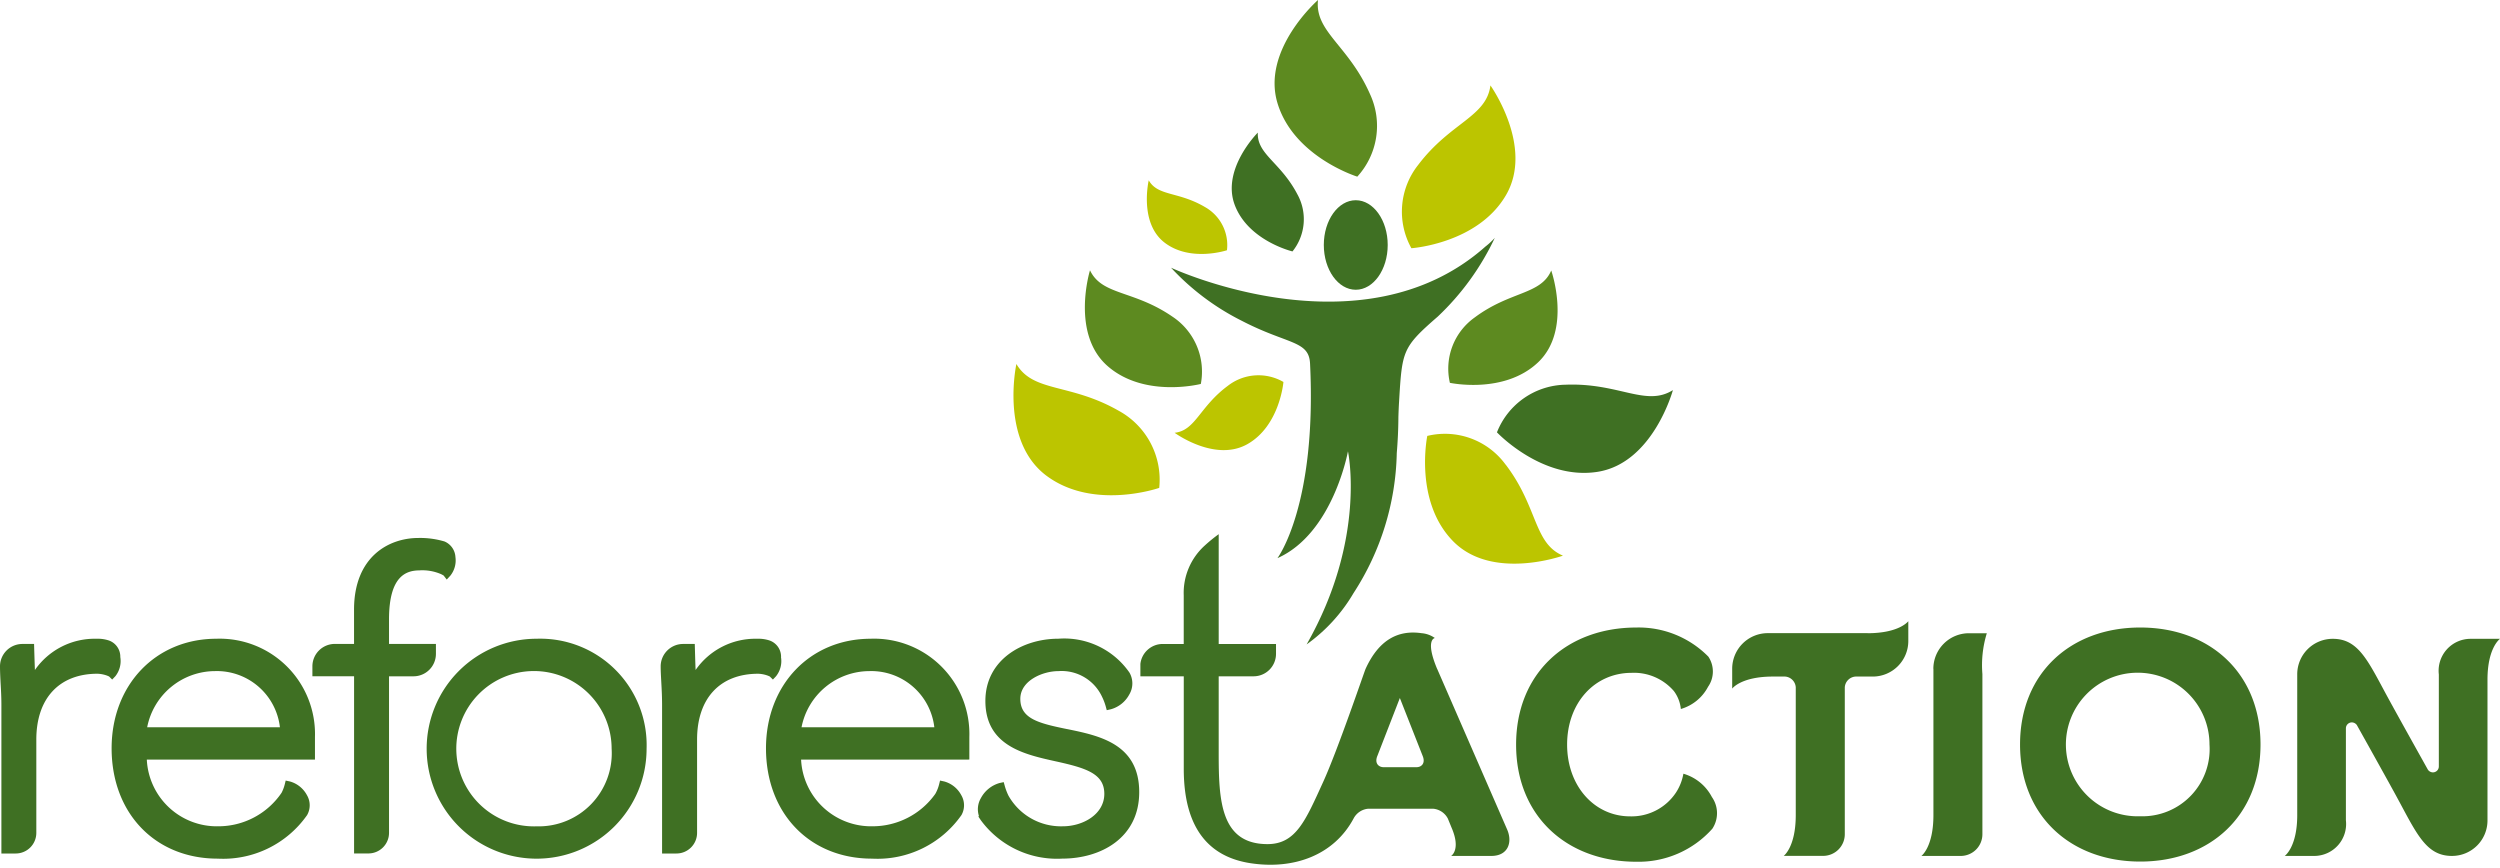 <svg xmlns="http://www.w3.org/2000/svg" id="Composant_786_1" width="195" height="67.666" viewBox="0 0 195 67.666">
    <defs>
        <clipPath id="clip-path">
            <path id="Tracé_1301" fill="none" d="M332 365.89H137v67.666h195V365.89z" clip-rule="evenodd" transform="translate(-137 -365.89)"/>
        </clipPath>
        <style>
            .cls-3{fill:#3f7023}.cls-4{fill:#bcc500}.cls-5{fill:#5d8a20}
        </style>
    </defs>
    <g id="Groupe_1759">
        <g id="Groupe_1758" clip-path="url(#clip-path)">
            <path id="Tracé_1276" d="M344.11 457.611a3.916 3.916 0 0 1-.573 1.464 4.158 4.158 0 0 1-3.583 1.865c-2.777 0-4.914-2.355-4.914-5.6s2.137-5.595 5.035-5.595a4.109 4.109 0 0 1 3.292 1.421 2.792 2.792 0 0 1 .544 1.4 3.5 3.5 0 0 0 2.121-1.731 2.083 2.083 0 0 0 .025-2.352 7.625 7.625 0 0 0-5.614-2.272c-5.428 0-9.382 3.561-9.382 9.133s3.954 9.136 9.382 9.136a7.705 7.705 0 0 0 5.924-2.575 2.192 2.192 0 0 0-.035-2.474 3.661 3.661 0 0 0-2.221-1.817z" class="cls-3" transform="translate(-212.805 -397.264)"/>
            <path id="Tracé_1277" d="M200.187 462.281a6.058 6.058 0 1 1 5.852-6.055 5.7 5.7 0 0 1-5.852 6.055zm0-14.632a8.577 8.577 0 1 0 8.579 8.578 8.3 8.3 0 0 0-8.579-8.578z" class="cls-3" transform="translate(-158.332 -397.827)"/>
            <path id="Tracé_1278" d="M237.817 454.556a5.414 5.414 0 0 1 5.3-4.383 4.951 4.951 0 0 1 5.059 4.383zm5.4-6.907c-4.737 0-8.172 3.6-8.172 8.545 0 5.068 3.4 8.607 8.273 8.607a8 8 0 0 0 6.975-3.4 1.552 1.552 0 0 0-.015-1.55 2.152 2.152 0 0 0-1.327-1.069l-.329-.071-.082.328a2.9 2.9 0 0 1-.246.633l-.046.083a6 6 0 0 1-4.9 2.522 5.468 5.468 0 0 1-5.565-5.2h12.777l.347-.005v-1.762a7.434 7.434 0 0 0-7.7-7.662z" class="cls-3" transform="translate(-175.298 -397.827)"/>
            <path id="Tracé_1279" d="M154.058 454.556a5.412 5.412 0 0 1 5.294-4.383 4.952 4.952 0 0 1 5.061 4.383zm5.4-6.907c-4.735 0-8.173 3.6-8.173 8.545 0 5.068 3.4 8.607 8.275 8.607a8 8 0 0 0 6.975-3.4 1.551 1.551 0 0 0-.014-1.55 2.158 2.158 0 0 0-1.327-1.069l-.332-.071-.08.328a3.039 3.039 0 0 1-.24.625 5.964 5.964 0 0 1-4.947 2.614 5.467 5.467 0 0 1-5.564-5.2H166.8l.346-.005v-1.762a7.436 7.436 0 0 0-7.7-7.662z" class="cls-3" transform="translate(-142.579 -397.827)"/>
            <path id="Tracé_1280" d="M269.148 454.7c-2.274-.461-3.668-.824-3.668-2.366 0-1.41 1.728-2.16 2.974-2.16a3.478 3.478 0 0 1 3.4 2 4.426 4.426 0 0 1 .282.729l.086.319.323-.073a2.34 2.34 0 0 0 1.439-1.161 1.682 1.682 0 0 0 .007-1.7 6.187 6.187 0 0 0-5.536-2.642c-2.834 0-5.7 1.667-5.7 4.852 0 3.5 3.035 4.171 5.477 4.711 2.367.522 3.8.956 3.8 2.539s-1.649 2.53-3.245 2.53a4.7 4.7 0 0 1-4.23-2.387 4.525 4.525 0 0 1-.284-.739l-.088-.319-.322.069a2.39 2.39 0 0 0-1.459 1.179 1.723 1.723 0 0 0-.15 1.4l-.049.032.191.286a7.378 7.378 0 0 0 6.358 3c2.988 0 6-1.6 6-5.188 0-3.766-3.113-4.4-5.614-4.915z" class="cls-3" transform="translate(-185.895 -397.827)"/>
            <path id="Tracé_1281" d="M185.352 437.278a3.684 3.684 0 0 1 1.678.3c.139.069.19.11.188.1l.245.318.278-.3a1.9 1.9 0 0 0 .4-1.451 1.4 1.4 0 0 0-.851-1.219 6.659 6.659 0 0 0-2.037-.273c-2.316 0-5.021 1.464-5.021 5.594v2.67h-1.5a1.75 1.75 0 0 0-1.748 1.748v.776h3.251v13.819h1.118a1.608 1.608 0 0 0 1.608-1.606v-12.211h1.91a1.75 1.75 0 0 0 1.748-1.749v-.774h-3.658v-1.92c0-3.423 1.367-3.819 2.4-3.819z" class="cls-3" transform="translate(-152.617 -392.791)"/>
            <path id="Tracé_1282" d="M230.96 449.079a1.339 1.339 0 0 0-.9-1.295 2.74 2.74 0 0 0-.932-.135h-.119a5.671 5.671 0 0 0-4.715 2.438c-.02-.463-.036-1.019-.05-1.514l-.015-.517h-.908a1.752 1.752 0 0 0-1.752 1.748c0 .376.026.8.05 1.26.03.53.06 1.125.06 1.745V464.4h1.12a1.609 1.609 0 0 0 1.61-1.605v-7.279c0-3.215 1.781-5.137 4.769-5.137a2.454 2.454 0 0 1 .675.122c.16.051.225.1.221.085l.25.247.245-.26a1.9 1.9 0 0 0 .386-1.49z" class="cls-3" transform="translate(-170.037 -397.827)"/>
            <path id="Tracé_1283" d="M146 450.57a1.91 1.91 0 0 0 .384-1.491 1.337 1.337 0 0 0-.893-1.295 2.751 2.751 0 0 0-.932-.135h-.121a5.672 5.672 0 0 0-4.715 2.438c-.019-.463-.035-1.019-.051-1.514l-.014-.517h-.907A1.749 1.749 0 0 0 137 449.8c0 .376.021.8.044 1.26.032.53.065 1.125.065 1.745V464.4h1.118a1.608 1.608 0 0 0 1.606-1.606v-7.279c0-3.215 1.786-5.137 4.773-5.137a2.461 2.461 0 0 1 .674.122c.158.051.226.1.221.085l.25.247.245-.258z" class="cls-3" transform="translate(-137 -397.827)"/>
            <path id="Tracé_1284" d="M404.942 460.933a5.6 5.6 0 1 1 5.4-5.6 5.242 5.242 0 0 1-5.4 5.6zm0-14.722c-5.425 0-9.376 3.557-9.376 9.127s3.951 9.129 9.376 9.129 9.38-3.558 9.38-9.129-3.954-9.127-9.38-9.127z" class="cls-3" transform="translate(-238.002 -397.265)"/>
            <path id="Tracé_1285" d="M383.874 449.717v11.422-.005c0 2.5-.939 3.18-.939 3.18H386a1.692 1.692 0 0 0 1.694-1.69v-12.5a8.452 8.452 0 0 1 .345-3.18h-1.394a2.776 2.776 0 0 0-2.777 2.774z" class="cls-3" transform="translate(-233.067 -397.551)"/>
            <path id="Tracé_1286" d="M369.288 446.333h.01-7.8a2.776 2.776 0 0 0-2.777 2.773v1.552s.681-.94 3.178-.94h.945a.9.9 0 0 1 .835.836v9.971c0 2.5-.939 3.18-.939 3.18h3.071a1.69 1.69 0 0 0 1.693-1.693v-11.457a.9.9 0 0 1 .833-.836h1.345a2.775 2.775 0 0 0 2.776-2.775V445.4s-.683.938-3.18.938z" class="cls-3" transform="translate(-223.61 -396.947)"/>
            <path id="Tracé_1287" d="M443.879 447.66a2.491 2.491 0 0 0-2.412 2.778v7.178a.463.463 0 0 1-.464.461.484.484 0 0 1-.389-.21s-2.186-3.913-3.018-5.436c-1.622-2.966-2.34-4.772-4.395-4.772a2.767 2.767 0 0 0-2.779 2.778v10.976c0 2.5-.974 3.18-.974 3.18h2.358a2.49 2.49 0 0 0 2.412-2.776v-7.18a.463.463 0 0 1 .464-.459.49.49 0 0 1 .389.205s2.188 3.915 3.019 5.437c1.622 2.968 2.339 4.773 4.394 4.773a2.765 2.765 0 0 0 2.778-2.776v-10.975c0-2.5.976-3.182.976-3.182z" class="cls-3" transform="translate(-251.238 -397.831)"/>
            <path id="Tracé_1288" d="M304.508 452.44h-2.576c-.371 0-.723-.3-.477-.887l1.751-4.509 1.776 4.509c.246.59-.1.887-.474.887zm1.606-7.665c-.965-2.3-.179-2.411-.179-2.411a2.055 2.055 0 0 0-1.034-.376c-1.828-.267-3.328.508-4.366 2.776-.08.16-2.177 6.342-3.307 8.818-1.375 3.009-2.122 4.858-4.346 4.858-3.683 0-3.807-3.447-3.807-7.13v-5.959h2.725a1.751 1.751 0 0 0 1.746-1.751v-.771h-4.47v-8.564a12.243 12.243 0 0 0-1.091.889 4.978 4.978 0 0 0-1.637 3.89v3.785h-1.641a1.754 1.754 0 0 0-1.74 1.559v.964h3.384v7.22c0 5.008 2.294 6.9 5.175 7.352 3.437.535 6.55-.642 8.069-3.479a1.429 1.429 0 0 1 1.137-.765h5.077a1.434 1.434 0 0 1 1.139.765l.28.684c.77 1.755-.023 2.232-.023 2.232h3.141c1.3 0 1.678-1.07 1.211-2.1l-5.439-12.485z" class="cls-3" transform="translate(-194.017 -392.599)"/>
            <path id="Tracé_1289" d="M324.554 385.389c2.208-3.779-1.209-8.566-1.209-8.566-.313 2.467-3.118 2.875-5.634 6.2a5.867 5.867 0 0 0-.53 6.5s5.168-.353 7.372-4.133z" class="cls-4" transform="translate(-207.092 -370.161)"/>
            <path id="Tracé_1290" d="M306.6 379.669a5.87 5.87 0 0 0 .987-6.447c-1.684-3.812-4.319-4.859-4.052-7.331 0 0-4.43 3.872-3.156 8.058s6.221 5.72 6.221 5.72z" class="cls-5" transform="translate(-200.731 -365.89)"/>
            <path id="Tracé_1291" d="M299.4 392.13a4.008 4.008 0 0 0 .386-4.445c-1.319-2.525-3.164-3.121-3.091-4.821 0 0-2.851 2.84-1.8 5.64s4.5 3.626 4.5 3.626z" class="cls-3" transform="translate(-198.586 -372.52)"/>
            <path id="Tracé_1292" d="M322.5 409.276s4.23.918 6.883-1.6 1.024-7.161 1.024-7.161c-.821 1.909-3.175 1.581-5.969 3.662a4.9 4.9 0 0 0-1.937 5.1z" class="cls-5" transform="translate(-209.41 -379.416)"/>
            <path id="Tracé_1293" d="M325.7 423.836a5.852 5.852 0 0 0-6.118-2.252s-1.052 5.069 2 8.2 8.581 1.139 8.581 1.139c-2.291-.966-1.936-3.776-4.459-7.091z" class="cls-4" transform="translate(-208.253 -387.582)"/>
            <path id="Tracé_1294" d="M328.611 418.841s3.548 3.773 7.866 3.076 5.857-6.37 5.857-6.37c-2.11 1.325-4.2-.585-8.366-.422a5.86 5.86 0 0 0-5.358 3.716z" class="cls-3" transform="translate(-211.848 -385.118)"/>
            <path id="Tracé_1295" d="M284.909 409.352a5.143 5.143 0 0 0-2.238-5.263c-3.018-2.069-5.466-1.63-6.408-3.6 0 0-1.517 4.933 1.367 7.464s7.279 1.4 7.279 1.4z" class="cls-5" transform="translate(-191.244 -379.406)"/>
            <path id="Tracé_1296" d="M291.521 414.732c-2.23 1.639-2.528 3.494-4.169 3.678 0 0 3.144 2.314 5.674.886s2.813-4.85 2.813-4.85a3.887 3.887 0 0 0-4.319.286z" class="cls-4" transform="translate(-195.731 -384.652)"/>
            <path id="Tracé_1297" d="M288.329 391.054c-2.081-1.229-3.675-.831-4.385-2.085 0 0-.778 3.319 1.238 4.862s4.863.593 4.863.593a3.4 3.4 0 0 0-1.716-3.37z" class="cls-4" transform="translate(-194.342 -374.905)"/>
            <path id="Tracé_1298" d="M269.315 421.208c3.673 2.721 8.779.936 8.779.936a6.126 6.126 0 0 0-3.181-6.027c-3.785-2.157-6.645-1.4-7.96-3.637 0 0-1.312 6 2.361 8.728z" class="cls-4" transform="translate(-187.674 -384.089)"/>
            <path id="Tracé_1299" fill="#3f7023" fill-rule="evenodd" d="M306.448 395.01c0 1.927 1.116 3.492 2.492 3.492s2.492-1.565 2.492-3.492-1.116-3.492-2.492-3.492-2.492 1.564-2.492 3.492z" transform="translate(-203.191 -375.901)"/>
            <path id="Tracé_1300" d="M311.427 397.006c-9.666 8.6-24.532 1.66-24.532 1.66a19.3 19.3 0 0 0 5.505 4.134c3.6 1.868 5.249 1.528 5.337 3.336.543 11.1-2.543 15.184-2.543 15.184 4.348-1.932 5.5-8.335 5.5-8.335s1.475 6.82-3.225 15.063a12.951 12.951 0 0 0 3.662-4.006 20.782 20.782 0 0 0 3.37-10.918c.075-.9.122-1.834.127-2.828.014-.415.029-.814.052-1.176.241-3.986.241-4.227 3.019-6.643a20.323 20.323 0 0 0 4.447-6.138 5.665 5.665 0 0 1-.717.667z" class="cls-3" transform="translate(-195.553 -377.784)"/>
        </g>
    </g>
</svg>
